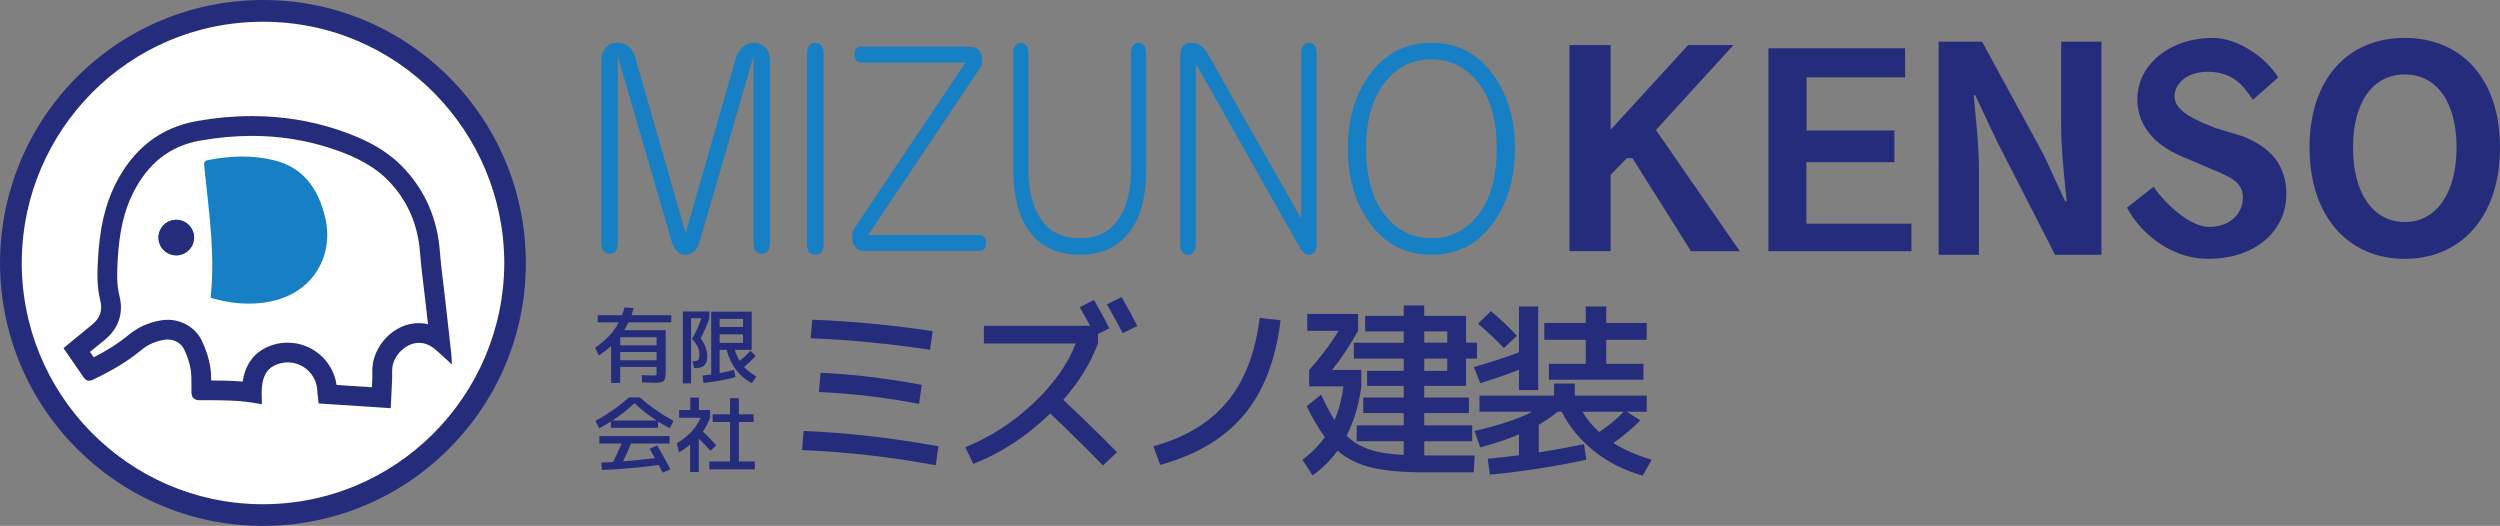 <?xml version="1.0" encoding="UTF-8"?>
<svg id="_レイヤー_2" data-name="レイヤー 2" xmlns="http://www.w3.org/2000/svg" viewBox="0 0 1303.48 274.19">
  <rect x="0" y="0" width="1303.48" height="274.19" fill="#808080" stroke="none"/>
  <defs>
    <style>
      .cls-1 {
        fill: #262c7c;
      }

      .cls-1, .cls-2, .cls-3 {
        stroke-width: 0px;
      }

      .cls-2 {
        fill: #177fc3;
      }

      .cls-3 {
        fill: #fff;
      }
    </style>
  </defs>
  <g id="_レイヤー_2-2" data-name="レイヤー 2">
    <g>
      <g>
        <path class="cls-1" d="M418.99,224.68c22.47.93,45.9,3.6,70.3,8l-1.4,9.9c-23.47-4.33-46.7-6.97-69.7-7.9l.8-10ZM423.49,166.68c20.8.8,41.73,2.8,62.8,6l-1.4,9.7c-21-3.2-41.73-5.2-62.2-6l.8-9.7ZM427.79,194.38c16.8.73,34.4,2.83,52.8,6.3l-1.4,9.9c-17.47-3.33-34.87-5.4-52.2-6.2l.8-10Z"/>
        <path class="cls-1" d="M562.99,160.18l7.4-3.8c2.8,4.8,5.47,9.73,8,14.8l-5.9,2.9v5c-3.87,10.2-9.9,20-18.1,29.4,10.4,9.73,19.73,18.83,28,27.3l-7.3,6.9c-9.53-9.73-18.7-18.77-27.5-27.1-12.13,11.8-25.5,20.57-40.1,26.3l-4.2-8.7c13.07-5.27,24.92-12.93,35.55-23,10.63-10.07,17.98-20.43,22.05-31.1h-47.9v-9.2h55.4c-2.4-4.4-4.2-7.63-5.4-9.7ZM577.19,158.68l7.6-3.8c3.13,5.4,5.87,10.43,8.2,15.1l-7.6,3.7c-2-3.8-4.73-8.8-8.2-15Z"/>
        <path class="cls-1" d="M601.39,232.68c16.6-4.6,29.42-12.33,38.45-23.2,9.03-10.87,14.68-25.43,16.95-43.7l10.9,1.2c-2.53,20.73-8.9,37.18-19.1,49.35-10.2,12.17-24.77,20.85-43.7,26.05l-3.5-9.7Z"/>
        <path class="cls-1" d="M764.39,164.68v14h5.7v8.3h-5.7v14.2h-21.8v6.1h23.3v8.1h-23.3v6.4h25v8.3h-25v7.4h26.3l-.5,8.8h-25.8c-11.33,0-20.48-.83-27.45-2.5-6.97-1.67-12.88-4.6-17.75-8.8-3.6,5-7.93,9.3-13,12.9l-5.3-8.1c4.8-3.67,8.7-7.63,11.7-11.9-3.2-4.27-6.37-9.63-9.5-16.1l7.5-6c2.47,5.27,4.8,9.7,7,13.3,2.27-5.27,3.83-11.13,4.7-17.6h-17.9v-8.6c6.07-6.73,11.2-13.53,15.4-20.4h-16.4v-8.8h26.5v8.8c-4.33,7.8-8.87,14.6-13.6,20.4h15.3v8.6c-1.27,9.6-3.83,18.17-7.7,25.7,3.4,3.27,7.4,5.67,12,7.2,4.6,1.53,10.53,2.47,17.8,2.8v-7.1h-24.5v-8.3h24.5v-6.4h-21.1v-8.1h21.1v-6.1h-19.1v-7.8h19.1v-6.4h-26v-8.3h26v-5.9h-20.1v-8.1h20.1v-5.4h10.7v5.4h21.8ZM742.59,172.78v5.9h12v-5.9h-12ZM742.59,193.38h12v-6.4h-12v6.4Z"/>
        <path class="cls-1" d="M791.99,192.78c-5.2,2.07-11.93,4.4-20.2,7l-3.3-8.4c9.2-2.67,17.03-5.23,23.5-7.7v-23.9h10v43.6h-10v-10.6ZM771.79,233.28l-3-8.6c12.93-2.93,22.97-6.27,30.1-10h-27.5v-8.4h38.9v-6.3h10.8v6.3h37.5v8.4h-10.4l7.1,4.5c-4.4,4.4-9.1,8.33-14.1,11.8,5.73,3.6,12.4,6.5,20,8.7l-4.7,8.3c-9.47-2.6-17.92-6.87-25.35-12.8-7.43-5.93-13.05-12.77-16.85-20.5h-2.1c-3.07,2.47-6.37,4.73-9.9,6.8v14.4c8.4-1.33,16.27-2.77,23.6-4.3l1.2,8.1c-16.6,3.6-33.37,6.2-50.3,7.8l-1.1-8.3c5.53-.53,10.97-1.13,16.3-1.8v-10.9c-5.47,2.33-12.2,4.6-20.2,6.8ZM770.59,168.78l6.8-6.6c5.47,4.67,9.97,8.97,13.5,12.9l-6.8,6.4c-3.93-4.2-8.43-8.43-13.5-12.7ZM858.59,177.18h-21.1v12.5h19.4v8.3h-49.3v-8.3h19.2v-12.5h-21.6v-8.8h21.6v-8.6h10.7v8.6h21.1v8.8ZM833.79,225.28c4.6-3.07,8.9-6.6,12.9-10.6h-21.6c2.33,3.93,5.23,7.47,8.7,10.6Z"/>
      </g>
      <g>
        <path class="cls-1" d="M312.2,185.41l-1.89-4.14c5.6-3.78,9.71-8.18,12.32-13.2h-11v-3.74h12.67c.59-1.52,1.04-2.87,1.36-4.05l4.75.35c-.44,1.58-.82,2.82-1.14,3.7h20.72v3.74h-22.31c-.68,1.41-1.42,2.77-2.24,4.09h21.65v21.47c0,2.64-.32,4.29-.97,4.95-.65.66-2.3.99-4.97.99-1.26,0-3.39-.07-6.38-.22l-.09-3.78c3.31.15,5.22.22,5.72.22.97,0,1.53-.05,1.69-.15.16-.1.24-.45.24-1.03v-3.34h-18.96v8.4h-4.75v-19.32c-1.97,1.82-4.11,3.51-6.42,5.06ZM323.38,180.04h18.96v-4.18h-18.96v4.18ZM323.38,183.52v4.31h18.96v-4.31h-18.96Z"/>
        <path class="cls-1" d="M364.65,184.8c0-1.41-.26-2.68-.79-3.81-.53-1.13-1.54-2.59-3.04-4.38,1.99-3.31,3.62-6.88,4.88-10.69h-5.37v33.97h-4.31v-37.49h13.82v3.52c-1.26,3.81-2.79,7.3-4.58,10.47,2.32,2.99,3.48,6.12,3.48,9.37,0,2.14-.49,3.7-1.47,4.69-.98.98-2.5,1.47-4.55,1.47h-.84l-.79-3.65h.88c1.03,0,1.73-.23,2.11-.7.38-.47.57-1.39.57-2.77ZM370.81,162.49h21.12v19.93h-8.8c.56,1.94,1.39,3.84,2.51,5.72,2.05-1.58,3.93-3.34,5.63-5.28l2.73,2.73c-1.94,2.17-3.95,4.08-6.03,5.72,1.7,1.91,3.84,3.55,6.42,4.93l-2.33,3.52c-3.11-1.5-5.82-3.75-8.14-6.75-2.32-3.01-4-6.53-5.06-10.58h-3.65v12.1c2.93-.56,5.44-1.11,7.52-1.67l.75,3.78c-5.52,1.44-11.1,2.45-16.76,3.04l-.35-3.87c1.99-.23,3.48-.42,4.44-.57v-32.74ZM375.21,170.45h12.19v-4.18h-12.19v4.18ZM375.21,174.32v4.44h12.19v-4.44h-12.19Z"/>
        <path class="cls-1" d="M343.09,219.75v3.3h-24.55v-3.3c-1.64,1.06-3.68,2.24-6.12,3.56l-1.98-3.83c6.51-3.55,12.35-7.64,17.51-12.28h5.72c5.16,4.63,11,8.73,17.51,12.28l-1.98,3.83c-2.44-1.32-4.47-2.51-6.12-3.56ZM342.65,232.2c2.26,3.87,4.56,8.04,6.91,12.5l-4.05,1.72c-.18-.32-.88-1.66-2.11-4-10.24,1.41-20.11,2.27-29.61,2.6l-.22-3.87c.12,0,.95-.03,2.51-.09,1.55-.06,2.74-.12,3.56-.18,1.5-2.84,2.99-6.06,4.49-9.64h-11.62v-3.87h36.61v3.87h-20.11c-1.29,3.26-2.68,6.35-4.18,9.28,5.28-.38,10.82-.94,16.63-1.67-1.06-1.94-1.97-3.56-2.73-4.88l3.92-1.76ZM342.34,219.27c-4.05-2.61-7.89-5.63-11.53-9.06-3.64,3.43-7.48,6.45-11.53,9.06h23.06Z"/>
        <path class="cls-1" d="M364.43,213.77h5.81v4.09c-1.09,2.7-2.35,5.08-3.78,7.13,2.49,2.41,4.82,4.8,7,7.17l-3.04,2.9c-1.85-2.08-3.87-4.21-6.07-6.38v17.42h-4.53v-14.3c-1.88,1.58-3.81,2.93-5.81,4.05l-1.1-4.8c5.81-3.34,9.94-7.74,12.41-13.2h-11.22v-4.09h5.81v-6.47h4.53v6.47ZM385.24,240.61h8.32v4.09h-23.72v-4.09h10.78v-20.59h-9.06v-4h9.06v-8.4h4.62v8.4h7.66v4h-7.66v20.59Z"/>
      </g>
      <g>
        <g>
          <circle class="cls-3" cx="138.14" cy="136.62" r="132.16"/>
          <path class="cls-1" d="M0,137C.31,60.67,61.76-.41,138.16,0c75.28.41,137.65,62.37,135.97,140.33-1.6,74.31-63.05,135.16-139.52,133.84C60.95,272.9.15,212.93,0,137ZM262.93,137.02c-.2-68.41-55.3-125.78-125.95-125.68-70.52.1-124.68,57.04-125.62,123.8-1,70.1,55.22,126.93,124.1,127.75,71.1.85,127.41-56.8,127.47-125.86Z"/>
          <path class="cls-1" d="M166.12,210.38l-.11-1.08c-.07-.67-.15-1.3-.22-1.92-.16-1.32-.31-2.56-.37-3.82-.39-8.2-7.19-14.62-15.47-14.62-2.41,0-4.74.56-6.94,1.67-3.89,1.97-5.88,5.45-6.47,11.3-.16,1.6-.12,3.22-.08,4.93.02.8.04,1.59.04,2.39v1.56l-1.54-.3c-9.35-1.83-18.85-1.83-28.05-1.83h-2.86c-2.78,0-4.17-1.31-4.23-3.99-.03-1.24-.02-2.49-.01-3.71.02-2.8.04-5.66-.39-8.35-.51-3.15-1.61-6.54-3.37-10.36-1.46-3.18-4.86-5.24-8.66-5.24-.55,0-1.1.04-1.63.13-4.73.77-8.71,2.55-12.19,5.44-6.73,5.6-14.77,10.51-25.28,15.46-.67.32-1.28.47-1.86.47-1.05,0-1.96-.52-2.64-1.5-2.51-3.6-5.03-7.26-7.46-10.8l-3.23-4.7.91-.75c1.41-1.16,2.77-2.28,4.1-3.38l.43-.36c3.07-2.54,6.25-5.17,9.39-7.68,4.28-3.44,5.66-7.49,4.33-12.76-1.79-7.09-1.57-14.38-1.19-21.24.9-16.39,3.69-28.48,9.05-39.21,9.28-18.59,23.63-29.7,42.65-33.03,9.74-1.71,19.38-2.57,28.65-2.57,15.37,0,30.36,2.38,44.56,7.06,16.13,5.33,27.05,11.8,35.41,20.99,10.62,11.69,16.65,25.92,17.93,42.31.47,5.99,1.2,12.07,1.92,17.95.33,2.71.66,5.41.96,8.1l.87,7.73c.73,6.52,1.47,13.05,2.2,19.57.06.54.09,1.06.12,1.66v.1c.02.27.03.55.05.86l.2,3.16-2.35-2.12c-.74-.67-1.45-1.33-2.15-1.96-1.49-1.37-2.86-2.63-4.28-3.82-2.65-2.22-5.48-3.35-8.39-3.35-7.05,0-12.96,6.56-13.86,12.45-.19,1.28-.18,2.6-.16,4,.01.83.02,1.69-.01,2.54-.13,3.06-.28,6.12-.44,9.38l-.28,5.7-37.59-2.48ZM193.92,201.89c.07-1.53.14-3.04.2-4.54.02-.56.01-1.24,0-1.95-.02-1.7-.05-3.6.28-5.72,1.55-10.2,11.19-21.21,24.04-21.21,1.58,0,3.16.18,4.71.53l-1.23-10.9c-.3-2.66-.63-5.37-.95-8-.73-5.99-1.48-12.18-1.96-18.41-1.11-14.25-6.1-26.08-15.28-36.17-7.09-7.8-16.66-13.4-31.01-18.13-13.15-4.34-27.06-6.54-41.32-6.54-8.68,0-17.72.81-26.88,2.42-15.84,2.77-27.36,11.77-35.21,27.49-4.7,9.4-7.15,20.25-7.97,35.17-.33,6.07-.54,12.47.9,18.16,2.33,9.25-.39,17.31-7.87,23.31-2.55,2.05-5.16,4.19-7.44,6.08.64.94,1.29,1.88,1.94,2.82,7.32-3.75,13.09-7.44,18.1-11.61,4.86-4.04,10.62-6.63,17.11-7.69,1.08-.18,2.19-.27,3.29-.27,7.81,0,14.89,4.41,18.03,11.23,2.15,4.68,3.52,8.94,4.18,13.03.42,2.64.52,5.19.53,7.39,4.97.01,10.67.08,16.4.58,1.29-8.31,5.26-14.2,11.83-17.52,3.65-1.85,7.55-2.78,11.59-2.78,12.87,0,23.76,9.44,25.54,22.04l18.44,1.21Z"/>
        </g>
        <path class="cls-2" d="M129.66,158.3c-6.3,0-12.55-.99-18.75-2.7-.45-.12-.86-.38-1.12-.5,2.39-21.4-.58-42.42-2.76-63.48-.12-1.12-.22-2.24-.35-3.35-.52-4.45-.52-4.42,3.77-5.17,5.32-.94,10.63-1.48,15.93-1.48,5.61,0,11.2.61,16.79,2.02,15.73,3.97,23.09,15.67,26.44,30.09,4.48,19.3-6.06,39.09-28.94,43.53-3.69.72-7.35,1.05-11,1.05h0Z"/>
        <path class="cls-2" d="M91.95,133.13c-5.18,0-9.36-4.14-9.34-9.27.01-5.11,4.22-9.26,9.37-9.26.02,0,.04,0,.06,0,4.93.03,9.2,4.37,9.17,9.31-.03,5.02-4.21,9.2-9.22,9.22-.01,0-.03,0-.04,0h0Z"/>
        <circle class="cls-1" cx="91.91" cy="123.86" r="9.27"/>
      </g>
      <g>
        <path class="cls-2" d="M321.69,22.33c4.89,0,8.05,2.52,9.49,7.55l26.31,91.64,26.31-91.64c2.01-5.03,5.17-7.55,9.49-7.55,2.3,0,4.31.9,6.04,2.7,1.44,1.44,2.16,3.77,2.16,7.01v94.34c0,3.95-1.44,5.93-4.31,5.93s-4.31-1.98-4.31-5.93V29.34l-28.03,96.49c-1.44,4.67-3.88,7.01-7.33,7.01s-5.9-2.34-7.33-7.01l-28.03-96.49v97.03c0,3.95-1.44,5.93-4.31,5.93s-4.31-1.98-4.31-5.93V32.03c0-2.87.71-5.21,2.16-7.01,1.44-1.79,3.45-2.7,6.04-2.7Z"/>
        <path class="cls-2" d="M420.79,28.26c0-3.95,1.44-5.93,4.31-5.93s4.31,1.98,4.31,5.93v98.65c0,3.95-1.44,5.93-4.31,5.93s-4.31-1.98-4.31-5.93V28.26Z"/>
        <path class="cls-2" d="M505.03,24.32c4.71,0,7.07,2.43,7.07,7.27,0,1.74-.56,3.3-1.66,4.68l-57.77,86.24h57.77c2.49,0,3.74,1.39,3.74,4.16s-1.25,4.16-3.74,4.16h-60.27c-2.49,0-4.3-1.39-5.4-4.16-.83-2.77-.56-5.37.83-7.79l57.77-86.24h-54.03c-2.49,0-3.74-1.38-3.74-4.16s1.25-4.16,3.74-4.16h55.69Z"/>
        <path class="cls-2" d="M528.31,28.26c0-3.95,1.31-5.93,3.94-5.93s3.94,1.98,3.94,5.93v60.38c0,11.14,2.36,19.95,7.08,26.41,4.46,6.12,11.02,9.16,19.68,9.16s15.21-3.05,19.68-9.16c4.72-6.47,7.08-15.27,7.08-26.41V28.26c0-3.95,1.31-5.93,3.94-5.93s3.94,1.98,3.94,5.93v60.38c0,13.66-2.75,24.26-8.26,31.8-6.04,8.26-14.82,12.4-26.37,12.4s-20.33-4.14-26.37-12.4c-5.51-7.55-8.26-18.14-8.26-31.8V28.26Z"/>
        <path class="cls-2" d="M615.36,29.34c0-4.67,1.88-7.01,5.66-7.01,1.88,0,3.37.36,4.45,1.08,1.62,1.08,2.96,2.52,4.04,4.31l48.92,86.25V28.26c0-3.95,1.35-5.93,4.04-5.93s4.04,1.98,4.04,5.93v98.65c0,3.95-1.35,5.93-4.04,5.93-1.62,0-3.1-1.08-4.45-3.23l-54.58-96.49v93.8c0,3.95-1.35,5.93-4.04,5.93s-4.04-1.98-4.04-5.93V29.34Z"/>
        <path class="cls-2" d="M776.96,36.88c8.62,10.78,12.94,24.26,12.94,40.43s-4.31,30.19-12.94,40.97c-7.76,9.7-17.97,14.55-30.62,14.55s-22.86-4.85-30.62-14.55c-8.62-10.78-12.94-24.43-12.94-40.97s4.31-29.65,12.94-40.43c7.76-9.7,17.96-14.55,30.62-14.55s22.86,4.85,30.62,14.55ZM722.19,42.81c-6.62,8.27-9.92,19.77-9.92,34.5s3.3,26.78,9.92,35.04c6.32,7.91,14.37,11.86,24.15,11.86s17.82-3.95,24.15-11.86c6.61-8.26,9.92-19.95,9.92-35.04s-3.31-26.23-9.92-34.5c-6.33-7.9-14.38-11.86-24.15-11.86s-17.83,3.96-24.15,11.86Z"/>
      </g>
      <g>
        <path class="cls-1" d="M818.31,23.51h21.46v43.69h.43l39.96-43.69h23.64l-40.41,44.27,43.71,63.18h-25.43l-30.52-48.49h-2.94s-8.44,8.72-8.44,8.72v39.76h-21.46V23.51Z"/>
        <path class="cls-1" d="M922.04,25.16h71.26v15.15h-51.36v27.7h45.78v16.55h-45.88v32.07h54.78v14.33h-74.58V25.16Z"/>
        <path class="cls-1" d="M1010.78,21.71h22.65l32.25,59.25,11.1,24h.75c-1.05-11.55-2.85-26.25-2.85-38.85V21.71h21v111.15h-24.19l-30.4-59.4-11.25-23.85h-.75c1.05,12,2.7,25.95,2.7,38.7v44.55h-21V21.71Z"/>
        <path class="cls-1" d="M1108.99,108.25l13.88-10.88c6.01,8.99,19.15,20.95,28.9,20.95,11.55,0,17.66-7.51,17.66-15.3,0-8.25-6.75-10.8-16.65-15l-14.85-6.3c-11.25-4.65-23.53-13.74-23.53-29.94,0-18.15,16.93-32.01,39.43-32.01,12.9,0,27.68,10.16,34,20.62l-13.17,11.64c-4.87-7.01-10.04-14.61-23.8-14.61-9.75,0-17.09,5.56-17.09,12.91,0,7.95,11.88,12.65,21.33,16.4l14.63,4.47c13.5,5.55,22.35,14.1,22.35,30.15,0,18.15-15.15,33.6-40.8,33.6-20.58,0-36.1-14.77-42.29-26.71Z"/>
        <path class="cls-1" d="M1204.18,76.91c0-36.15,20.25-57.15,49.65-57.15s49.65,21.15,49.65,57.15-20.25,58.05-49.65,58.05-49.65-22.05-49.65-58.05ZM1280.83,76.91c0-23.85-10.5-38.1-27-38.1s-27,14.25-27,38.1,10.5,38.85,27,38.85,27-15.15,27-38.85Z"/>
      </g>
    </g>
  </g>
</svg>